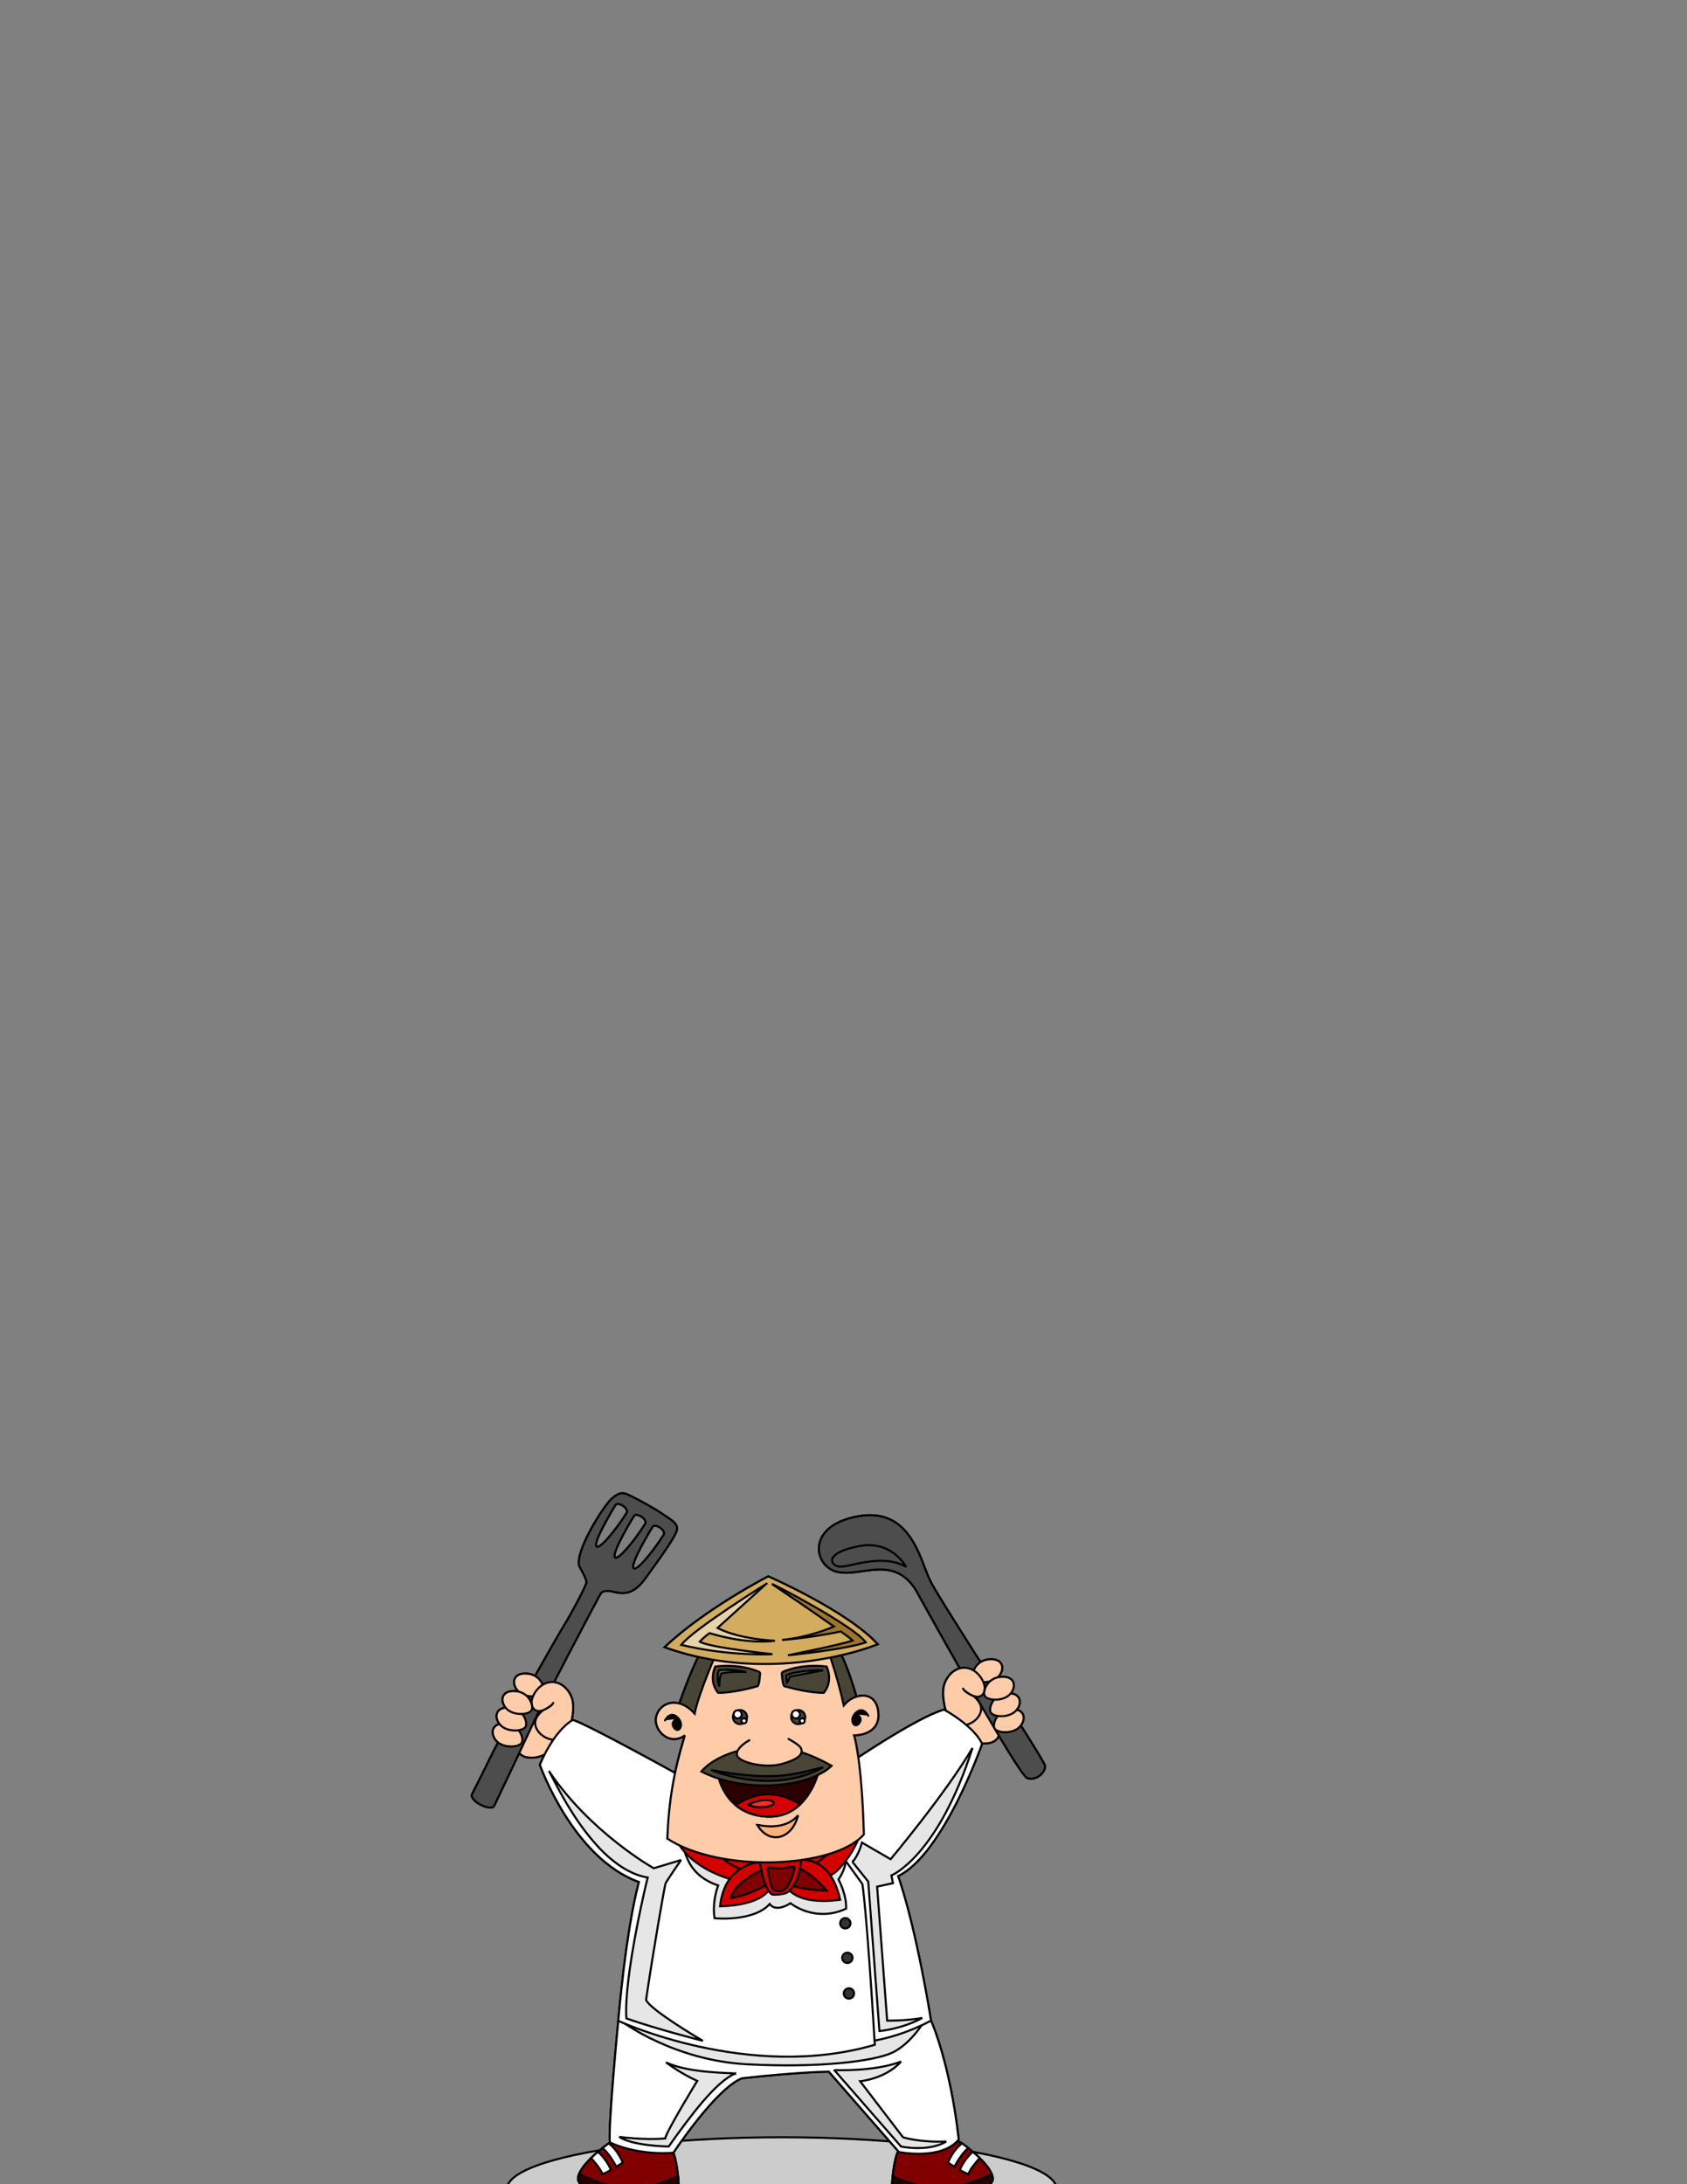 <?xml version="1.0" encoding="UTF-8"?>
<!DOCTYPE svg PUBLIC "-//W3C//DTD SVG 1.1//EN" "http://www.w3.org/Graphics/SVG/1.1/DTD/svg11.dtd">
<!-- Creator: CorelDRAW 2018 (64-Bit) -->
<svg xmlns="http://www.w3.org/2000/svg" xml:space="preserve" width="2550px" height="3300px" version="1.1" style="shape-rendering:geometricPrecision; text-rendering:geometricPrecision; image-rendering:optimizeQuality; fill-rule:evenodd; clip-rule:evenodd"
viewBox="0 0 2550 3300"
 xmlns:xlink="http://www.w3.org/1999/xlink"
 enable-background="new 0 0 510 510"
 xmlns:dc="http://purl.org/dc/elements/1.1/"
 xmlns:cc="http://creativecommons.org/ns#"
 xmlns:rdf="http://www.w3.org/1999/02/22-rdf-syntax-ns#"
 xmlns:svg="http://www.w3.org/2000/svg"
 xmlns:sodipodi="http://sodipodi.sourceforge.net/DTD/sodipodi-0.dtd"
 xmlns:inkscape="http://www.inkscape.org/namespaces/inkscape"
 sodipodi:docname="mascot.svg.2018_07_06_00_37_27.0.svg"
 inkscape:version="0.92.5 (0.92.5+68)"
 inkscape:export-filename="/media/nugroho/Nugrihi/nugrihi/ALL File/Freelancer/Mascot/mascot.svg.2018_07_06_00_37_27.0.svg.png"
 inkscape:export-xdpi="30.37879"
 inkscape:export-ydpi="30.37879">
 <rect x="0" y="0" width="2550" height="3300" fill="#808080" stroke="none"/>
 <defs>
  <style type="text/css">
   <![CDATA[
    .str0 {stroke:black;stroke-width:3.12;stroke-miterlimit:2.613}
    .str1 {stroke:black;stroke-width:3.12;stroke-linecap:round;stroke-miterlimit:2.613}
    .fil0 {fill:none}
    .fil13 {fill:black}
    .fil5 {fill:#2B0000}
    .fil17 {fill:#2D2B23}
    .fil2 {fill:#333333}
    .fil11 {fill:#484537}
    .fil7 {fill:#4D4D4D}
    .fil8 {fill:#502D16}
    .fil14 {fill:#726D56}
    .fil3 {fill:maroon}
    .fil16 {fill:#9C762C}
    .fil1 {fill:#CCCCCC}
    .fil12 {fill:#D3AC5F}
    .fil10 {fill:#D40000}
    .fil9 {fill:#E6E6E6}
    .fil15 {fill:#E7D2A9}
    .fil18 {fill:#FF2A2A}
    .fil19 {fill:#FFB17D}
    .fil6 {fill:#FFCCAA}
    .fil4 {fill:white}
   ]]>
  </style>
 </defs>
 <g id="Layer_x0020_1">
  <rect class="fil0" x="342.03" y="2131.05" width="1600" height="1300"/>
  <sodipodi:namedview pagecolor="#ffffff" bordercolor="#666666" borderopacity="1" objecttolerance="10" gridtolerance="10" guidetolerance="10" inkscape:pageopacity="0" inkscape:pageshadow="2" inkscape:window-width="1366" inkscape:window-height="746" id="namedview4" showgrid="false" inkscape:zoom="0.23163827" inkscape:cx="1362.0375" inkscape:cy="1241.1593" inkscape:window-x="0" inkscape:window-y="0" inkscape:window-maximized="1" inkscape:current-layer="svg2"/>
  <ellipse id="path1144" class="fil1 str0" cx="1181.7" cy="3307.27" rx="415.43" ry="78.18"/>
  <path id="path993" class="fil2 str1" d="M940.66 2256.07c-4.82,0.07 -10.07,2.64 -17.6,9.78 -10.48,9.92 -54.48,77.66 -47.37,100.6 0,0 10.92,18.71 10.92,23.78 0,5.07 -24.18,49.92 -34.71,66.68 -4.52,7.2 -22.84,39.23 -43.14,75.21 -3.1,-1.77 -6.77,-3.03 -11.06,-3.46 -23.16,-2.31 -24.96,15.6 -14.43,26.52 0.21,0.22 0.43,0.42 0.65,0.63 -1.2,-0.28 -2.45,-0.5 -3.77,-0.63 -22.04,-2.2 -24.72,13.92 -15.85,24.89 -15.5,1.51 -16.8,15.04 -9.16,24.73 -13.22,3.22 -12.93,17.01 -4.23,26.03 0.61,0.64 1.27,1.22 1.97,1.78 -3.7,6.84 -6.5,12.16 -7.95,15.13 -11.03,22.61 -16.85,34.25 -31.43,63.15 -2.25,4.45 4.41,10.47 9.38,13.78 4.96,3.31 20.95,10.48 24.26,3.31 2.21,-4.78 21.38,-44.97 37.73,-79.5 2.53,3.15 6.32,5.53 11.66,6.53 8.71,1.63 18.59,-0.03 26.68,-4.27 -4.65,9.1 -7.18,15.58 -7.18,15.58 0,0 49.91,141.16 149.74,177.04 -20.28,76.43 -31.2,209.79 -31.2,209.79 0,0 -15.92,165.09 -12.61,183.84 0,0 -1.1,0.77 -2.84,2.03 -0.37,0.27 -0.74,0.54 -1.17,0.86 -0.3,0.22 -0.6,0.44 -0.93,0.69 -0.64,0.48 -1.34,1 -2.09,1.57 -0.28,0.22 -0.54,0.41 -0.84,0.64 -1.04,0.8 -2.15,1.66 -3.36,2.61 0,0 0,0 0,0 -2.88,2.29 -6.11,4.94 -9.43,7.85 -0.1,0.09 -0.19,0.17 -0.29,0.26 -0.74,0.65 -1.48,1.31 -2.23,1.99 -0.1,0.09 -0.21,0.18 -0.31,0.28 -0.76,0.69 -1.52,1.39 -2.28,2.11 -0.08,0.07 -0.16,0.14 -0.24,0.21 -0.8,0.76 -1.61,1.53 -2.4,2.31 -0.03,0.02 -0.06,0.05 -0.08,0.07 -7.79,7.62 -14.94,16.11 -18.07,23.93 0,0 0,0 0,0 -0.01,0.01 -0.01,0.02 -0.02,0.04 -0.13,0.33 -0.25,0.66 -0.37,0.99 -0.01,0.03 -0.02,0.05 -0.03,0.08 -0.12,0.33 -0.22,0.65 -0.33,0.97 0,0.03 -0.01,0.06 -0.02,0.08 -0.1,0.33 -0.19,0.65 -0.27,0.97 -0.01,0.04 -0.02,0.07 -0.03,0.11 -0.08,0.3 -0.15,0.6 -0.21,0.9 -0.02,0.08 -0.03,0.16 -0.05,0.24 -0.05,0.26 -0.1,0.52 -0.14,0.78 -0.02,0.12 -0.03,0.24 -0.05,0.36 -0.02,0.22 -0.06,0.44 -0.08,0.65 -0.01,0.16 -0.02,0.32 -0.03,0.48 -0.01,0.18 -0.02,0.36 -0.03,0.53 -0.01,0.34 -0.01,0.67 0,1 0.03,0.85 0.22,1.7 0.57,2.54 0.06,0.17 0.14,0.34 0.22,0.5 0.16,0.34 0.35,0.67 0.56,1 0.21,0.34 0.44,0.67 0.69,1 0,0 0,0 0,0 0.13,0.16 0.27,0.32 0.4,0.49 0,0 0,0 0,0 0.14,0.16 0.29,0.32 0.44,0.48 0.15,0.17 0.32,0.33 0.48,0.49 0.16,0.16 0.31,0.32 0.48,0.49 1.38,1.28 3.09,2.54 5.11,3.74 0.5,0.31 1.02,0.6 1.56,0.9 13.53,7.41 38.42,12.96 64.64,13.77 0,0 0,0 0,0 11.54,0.35 23.33,-0.21 34.52,-1.93 3.05,-0.47 6.06,-1.03 9.01,-1.68 0,0 0,0 0,0 2.94,-0.65 5.83,-1.39 8.63,-2.23 3.74,-1.11 7.34,-2.4 10.76,-3.87 1.71,-0.74 3.37,-1.52 4.98,-2.35 3.23,-1.65 6.25,-3.5 9.03,-5.55 0,0 0,0 0,0 -0.06,-1.1 -0.12,-2.19 -0.18,-3.26 -0.01,-0.08 -0.01,-0.15 -0.02,-0.22 -0.06,-0.96 -0.12,-1.91 -0.19,-2.85 -0.01,-0.11 -0.01,-0.22 -0.02,-0.34 -0.07,-0.9 -0.14,-1.78 -0.21,-2.64 -0.01,-0.12 -0.02,-0.23 -0.03,-0.35 -2.2,-25.52 -7.26,-38.28 -7.26,-38.28 0,0 63.97,-97.06 103.68,-112.5 90.44,-9.93 131.25,-9.93 131.25,-9.93l105.62 121.03c-1.32,0.86 -2.06,1.4 -2.06,1.4 0,0 -4.71,11.86 -7.01,35.58 0,0 0,0 0,0 -0.01,0.05 -0.01,0.11 -0.02,0.17 -0.08,0.82 -0.15,1.66 -0.23,2.51 -0.01,0.12 -0.02,0.24 -0.03,0.37 -0.07,0.86 -0.14,1.74 -0.21,2.64 -0.01,0.12 -0.02,0.23 -0.02,0.34 -0.07,0.94 -0.14,1.89 -0.2,2.85 0,0.09 -0.01,0.17 -0.01,0.26 -0.07,1.06 -0.13,2.13 -0.18,3.22 2.08,1.54 4.3,2.96 6.64,4.28 0,0 0,0 0,0 0.78,0.43 1.58,0.86 2.38,1.27 1.62,0.83 3.28,1.61 4.99,2.35 1.71,0.73 3.46,1.42 5.25,2.07 0,0 0,0 0,0 1.8,0.64 3.63,1.25 5.5,1.8 2.81,0.84 5.69,1.58 8.64,2.23 2.94,0.65 5.95,1.21 9,1.68 9.16,1.41 18.72,2.04 28.21,2.03 17.09,-0.02 33.95,-2.13 47.86,-5.54 2.22,-0.54 4.35,-1.12 6.4,-1.73 2.57,-0.75 5.01,-1.55 7.29,-2.4 1.42,-0.52 2.77,-1.06 4.06,-1.62 0,0 0,0 0,0 0.64,-0.27 1.27,-0.55 1.88,-0.84 0,0 0,0 0,0 1.84,-0.85 3.52,-1.73 5.03,-2.63 2.02,-1.21 3.73,-2.47 5.1,-3.75 0.35,-0.32 0.67,-0.65 0.97,-0.97 0,0 0,0 0,0 0.15,-0.16 0.29,-0.33 0.43,-0.49 0,0 0,0 0,0 0.14,-0.16 0.27,-0.33 0.4,-0.49 0,0 0,0 0,0 0.13,-0.17 0.25,-0.33 0.37,-0.5 0.34,-0.49 0.64,-0.99 0.88,-1.49 0.08,-0.17 0.16,-0.34 0.23,-0.51 0.21,-0.5 0.36,-1.01 0.45,-1.52 0.03,-0.17 0.06,-0.34 0.08,-0.51 0.02,-0.17 0.03,-0.34 0.04,-0.51 0,-0.16 0,-0.32 0,-0.49 0,-0.17 0,-0.33 0,-0.5 -0.01,-0.18 -0.03,-0.36 -0.04,-0.53 -0.01,-0.17 -0.01,-0.32 -0.03,-0.49 -0.02,-0.21 -0.05,-0.43 -0.08,-0.65 -0.02,-0.12 -0.03,-0.24 -0.05,-0.36 -0.04,-0.26 -0.09,-0.52 -0.14,-0.78 -0.01,-0.08 -0.03,-0.16 -0.04,-0.24 -0.06,-0.27 -0.13,-0.56 -0.2,-0.84 -0.01,-0.06 -0.03,-0.13 -0.05,-0.19 -0.08,-0.3 -0.17,-0.61 -0.26,-0.92 -0.01,-0.03 -0.02,-0.07 -0.03,-0.11 -0.1,-0.32 -0.21,-0.64 -0.32,-0.97 -0.01,-0.02 -0.02,-0.05 -0.03,-0.08 -0.12,-0.34 -0.26,-0.69 -0.39,-1.03 -3.13,-7.81 -10.29,-16.31 -18.07,-23.92 -0.83,-0.81 -1.66,-1.6 -2.49,-2.39 -0.08,-0.07 -0.15,-0.14 -0.23,-0.21 -0.76,-0.72 -1.52,-1.42 -2.29,-2.11 -0.1,-0.09 -0.2,-0.19 -0.31,-0.28 -0.74,-0.68 -1.49,-1.34 -2.23,-1.99 -0.09,-0.09 -0.19,-0.17 -0.28,-0.25 -3.33,-2.91 -6.55,-5.57 -9.44,-7.85 -1.19,-0.95 -2.29,-1.8 -3.32,-2.59 -0.32,-0.25 -0.6,-0.46 -0.91,-0.69 -0.76,-0.58 -1.46,-1.11 -2.11,-1.59 -0.29,-0.22 -0.54,-0.41 -0.81,-0.6 -0.45,-0.33 -0.84,-0.62 -1.22,-0.89 -1.74,-1.28 -2.85,-2.05 -2.85,-2.05 -2.07,-0.45 -4.12,-0.84 -6.14,-1.19 1.03,-1.02 2.01,-2.09 2.95,-3.22 -13.24,-116.91 -41.91,-179.78 -41.91,-179.78 0,0 -20.96,-134.51 -49.64,-218.38 68.39,-33.09 126.84,-199.64 126.84,-199.64 0,0 -0.12,-0.35 -0.41,-1.01 3.88,0.44 7.78,0.34 11.46,-0.35 7.7,-1.44 12.16,-5.72 14.32,-11.1 21.68,36.22 38.73,62.73 42.96,64.14 14,4.67 28.01,-9.33 26.84,-18.67 -0.36,-2.86 -15.46,-27.39 -36.57,-60.81 6.73,-8.9 5.99,-20.81 -6.16,-23.77 7.64,-9.69 6.35,-23.21 -9.16,-24.72 8.87,-10.98 6.19,-27.1 -15.85,-24.89 -1.32,0.13 -2.57,0.34 -3.77,0.62 0.22,-0.21 0.44,-0.41 0.65,-0.62 10.53,-10.92 8.73,-28.84 -14.43,-26.52 -4.85,0.48 -8.91,2.02 -12.24,4.17 -36,-56.48 -69.72,-109.77 -76.34,-123.52 -15.17,-31.51 -29.18,-110.86 -108.53,-96.86 -79.35,14.01 -67.68,75.85 -31.5,84.02 36.17,8.17 85.18,-26.84 119.02,28.01 0,0 30.78,55.71 66.05,117.72 -9.13,2.41 -17.41,9.69 -22.36,21.16 -5.72,13.25 -1.23,33.87 1.13,42.61 -0.82,-0.48 -1.62,-0.96 -2.46,-1.44 -29.3,8.61 -84.01,42.06 -129.73,72.14 -3.38,-23.96 -6.39,-33.22 -6.39,-33.22 0,0 39.78,0.77 36.66,-34.32 -2.09,-23.49 -18.15,-28.81 -32.98,-24.15 -7.11,-23.73 -13.48,-43.3 -22.69,-62.67 20.92,-4.87 39.44,-10.63 54.76,-16.5 -45.79,-50.32 -165.44,-102.57 -165.44,-102.57 0,0 -94.85,48.53 -156.62,106.98 16.87,6.1 33.82,10.93 50.68,14.68 -12.28,25.4 -22.91,54.34 -28.49,70.35 -16.06,-4.27 -30.35,4.27 -34.58,18.56 -6.24,21.06 19.5,46.79 42.89,29.64 -6.13,20.36 -10.97,38.83 -14.76,56.76 -39.76,-21.9 -133.08,-72.83 -154.48,-80.16 -0.65,0.38 -1.29,0.79 -1.94,1.2 2.19,-10.19 4.2,-25.64 -0.4,-36.3 -5.63,-13.04 -15.54,-20.66 -26.13,-21.87 28.21,-54.49 63.98,-122.29 66.84,-127.3 4.42,-7.73 4.42,-11.03 16,-10.48 11.58,0.55 31.43,13.78 54.59,-18.2 23.16,-31.99 48.53,-66.73 48.53,-75.55 0,-8.83 -7.17,-12.69 -23.71,-23.72 -16.55,-11.03 -46.88,-27.02 -53.5,-29.22 -1.86,-0.63 -3.67,-0.98 -5.56,-0.96l0.01 0zm-6.37 16.13c6.37,0.26 16.3,8.43 12.86,13.71 -16.05,25.68 -43.76,59.52 -46.1,49.31 -2.33,-10.22 29.18,-61.27 29.18,-61.27 0.76,-1.15 1.99,-1.68 3.45,-1.74 0.2,-0.01 0.4,-0.01 0.61,-0.01zm28 16.49c6.38,0.25 16.31,8.42 12.86,13.7 -16.04,25.68 -43.76,59.52 -46.09,49.31 -2.33,-10.21 29.17,-61.27 29.17,-61.27 0.77,-1.15 2,-1.68 3.46,-1.74 0.2,-0.01 0.4,-0.01 0.6,0l0 0zm28.01 16.48c6.37,0.25 16.31,8.43 12.86,13.71 -16.04,25.67 -43.76,59.51 -46.09,49.3 -2.34,-10.21 29.17,-61.26 29.17,-61.26 0.77,-1.15 1.99,-1.68 3.45,-1.75 0.2,-0.01 0.4,-0.01 0.61,0zm481.03 257.28c0.63,0.24 1.26,0.43 1.87,0.6 0.88,0.31 1.52,0.51 1.52,0.51l-0.39 -0.25c0.34,0.06 0.67,0.12 1,0.16 3.62,6.28 7.23,12.52 10.79,18.64 -1.07,-0.44 -2.08,-0.83 -3.05,-1.2 -0.41,-6.55 -4.71,-12.75 -11.74,-18.46l0 0zm-650.62 21.59c-7.03,5.71 -11.33,11.91 -11.74,18.46 -0.97,0.37 -2,0.76 -3.08,1.21 2.06,-4.32 5.29,-10.82 9.18,-18.52 0.85,-0.02 1.73,-0.12 2.64,-0.3l-0.39 0.26c0,0 0.63,-0.21 1.51,-0.51 0.62,-0.17 1.24,-0.36 1.88,-0.6l0 0z" inkscape:connector-curvature="0"/>
  <path id="path886" class="fil3 str1" d="M1452.36 3236.99c0,0 48.99,33.75 48.21,55.59 -0.78,21.84 -107.62,40.55 -152.08,7.8 1.56,-31.98 7.91,-47.95 7.91,-47.95 0,0 37.6,-28.13 95.96,-15.44z" inkscape:connector-curvature="0"/>
  <path id="path888" class="fil4 str1" d="M1454.22 3238.31c1.92,1.39 5.18,3.78 9.36,7.09 -7.38,5.81 -16.04,18.79 -20.88,28.26 -9.65,-6.06 -9.65,-6.34 -9.65,-6.34 0,0 7.22,-18.96 21.17,-29.01l0 0zm16.38 12.85c3.35,2.85 6.85,6 10.24,9.31 -7.12,7.99 -15.51,18.36 -16.9,24.23 -9.65,-3.31 -12.96,-6.62 -12.96,-6.62 0,0 6.65,-16.32 19.62,-26.92l0 0z" inkscape:connector-curvature="0" sodipodi:nodetypes="cccccccccc"/>
  <path id="path890" class="fil5 str1" d="M1498.91 3284.4c1.14,2.84 1.75,5.59 1.66,8.18 -0.78,21.84 -107.62,40.55 -152.08,7.8 0.22,-4.44 0.53,-8.55 0.9,-12.37 67.98,33.18 125.65,9.67 149.52,-3.61z" inkscape:connector-curvature="0"/>
  <path id="path892" class="fil6 str1" d="M1475.62 2578.44c0,0 25.74,7.02 31.98,19.11 6.24,12.08 6.63,32.36 -12.09,35.87 -18.72,3.51 -42.9,-8.19 -42.9,-28.08 0,-19.88 13.26,-28.46 23.01,-26.9z" inkscape:connector-curvature="0"/>
  <path id="path894" class="fil7 str1" d="M1384.75 2402.9c0,0 154.04,278.9 168.04,283.56 14,4.67 28,-9.33 26.84,-18.67 -1.17,-9.33 -158.71,-248.55 -173.88,-280.06 -15.17,-31.51 -29.17,-110.86 -108.52,-96.86 -79.35,14.01 -67.68,75.85 -31.51,84.02 36.18,8.17 85.19,-26.84 119.03,28.01z" inkscape:connector-curvature="0"/>
  <path id="path896" class="fil6 str1" d="M1470.55 2534.76c-2.42,-6.78 4.29,-25.73 23.79,-27.68 23.16,-2.32 24.96,15.6 14.43,26.51 -10.53,10.92 -35.16,9.71 -38.22,1.17z" inkscape:connector-curvature="0" sodipodi:nodetypes="ssss"/>
  <path id="path898" class="fil6 str1" d="M1430.78 2588.58c0,0 -9.75,-29.64 -2.34,-46.8 7.41,-17.15 22.22,-24.95 36.26,-21.05 14.04,3.9 24.18,20.27 23.79,30.41 -0.39,10.14 -7.8,14.82 -17.16,11.31 12.48,10.14 16.38,21.84 5.07,34.32 -11.31,12.47 -39.38,17.93 -45.62,-8.19z" inkscape:connector-curvature="0"/>
  <path id="path900" class="fil6 str1" d="M1502.92 2610.41c-2.43,-6.78 4.29,-25.73 23.78,-27.68 23.16,-2.32 24.96,15.59 14.43,26.51 -10.53,10.92 -35.16,9.71 -38.21,1.17z" sodipodi:nodetypes="ssss" inkscape:connector-curvature="0"/>
  <path id="path902" class="fil6 str1" d="M1497.07 2586.24c-2.43,-6.78 4.29,-25.74 23.79,-27.69 23.15,-2.31 24.95,15.6 14.42,26.52 -10.53,10.92 -35.16,9.7 -38.21,1.17z" inkscape:connector-curvature="0" sodipodi:nodetypes="ssss"/>
  <path id="path904" class="fil6 str1" d="M1488.1 2561.28c-2.43,-6.78 4.29,-25.74 23.79,-27.69 23.15,-2.31 24.95,15.6 14.42,26.52 -10.52,10.92 -35.16,9.7 -38.21,1.17z" sodipodi:nodetypes="ssss" inkscape:connector-curvature="0"/>
  <g>
   <path id="path906" class="fil8" d="M1474.72 2563.56c0,0 -14.54,-4.34 -19.02,-12.34l19.02 12.34zm0 0l0 0 0 0z" inkscape:connector-curvature="0" sodipodi:nodetypes="cc"/>
   <path id="1" class="fil0 str1" d="M1474.72 2563.56c0,0 -14.54,-4.34 -19.02,-12.34m19.02 12.34l0 0 0 0z"/>
  </g>
  <path id="path908" class="fil3 str1" d="M921.96 3236.99c0,0 -49,33.75 -48.22,55.59 0.78,21.84 107.63,40.55 152.08,7.8 -1.56,-31.98 -7.91,-47.95 -7.91,-47.95 0,0 -37.6,-28.13 -95.95,-15.44z" inkscape:connector-curvature="0"/>
  <path id="path910" class="fil4 str1" d="M920.1 3238.31c-1.93,1.39 -5.19,3.78 -9.37,7.09 7.38,5.81 16.04,18.79 20.88,28.26 9.65,-6.06 9.65,-6.34 9.65,-6.34 0,0 -7.21,-18.96 -21.16,-29.01l0 0zm-16.39 12.85c-3.35,2.85 -6.85,6 -10.24,9.31 7.12,7.99 15.52,18.36 16.91,24.23 9.65,-3.31 12.96,-6.62 12.96,-6.62 0,0 -6.65,-16.32 -19.63,-26.92l0 0z" sodipodi:nodetypes="cccccccccc" inkscape:connector-curvature="0"/>
  <path id="path912" class="fil4 str1" d="M934.57 3053.15c0,0 -15.92,165.09 -12.61,183.84 46.32,20.96 95.95,15.44 95.95,15.44 0,0 63.98,-97.06 103.68,-112.5 90.44,-9.92 131.25,-9.92 131.25,-9.92l105.88 121.32c0,0 63.98,13.24 90.45,-18.75 -13.24,-116.91 -41.91,-179.78 -41.91,-179.78 0,0 -316.69,-55.55 -472.69,0.35l0 0z" inkscape:connector-curvature="0"/>
  <path id="path1121" class="fil9 str0" d="M942.48 3055.8c0,0 77.02,57.18 186.71,63.01 109.69,5.84 191.96,-4.66 219.38,-17.5 27.43,-12.84 47.27,-45.51 47.27,-45.51l-453.36 0z" inkscape:connector-curvature="0"/>
  <path id="path915" class="fil4 str1" d="M1220.86 2707.58c0,0 150,-108.09 206.25,-124.64 49.63,28.68 57.35,51.84 57.35,51.84 0,0 -58.45,166.55 -126.84,199.64 28.68,83.87 49.64,218.38 49.64,218.38 0,0 -80.52,46.32 -157.73,30.88 -41.91,-115.81 -28.67,-376.1 -28.67,-376.1z" sodipodi:nodetypes="ccccccc" inkscape:connector-curvature="0"/>
  <path id="path917" class="fil6 str1" d="M816.42 2600.03c0,0 -25.74,7.01 -31.98,19.1 -6.24,12.09 -6.63,32.37 12.09,35.88 18.72,3.51 42.89,-8.19 42.89,-28.08 0,-19.89 -13.25,-28.46 -23,-26.9z" inkscape:connector-curvature="0"/>
  <path id="path920" class="fil7 str1" d="M940.66 2256.07c-4.82,0.07 -10.07,2.64 -17.6,9.78 -10.48,9.92 -54.48,77.66 -47.37,100.6 0,0 10.92,18.71 10.92,23.78 0,5.07 -24.18,49.92 -34.71,66.68 -10.53,16.77 -95.94,168.22 -106.97,190.83 -11.03,22.61 -16.85,34.25 -31.43,63.15 -2.25,4.45 4.41,10.47 9.38,13.78 4.96,3.31 20.95,10.48 24.26,3.31 3.31,-7.17 44.94,-94.3 57.63,-121.88 12.68,-27.57 95.13,-184.19 99.54,-191.91 4.41,-7.72 4.41,-11.03 15.99,-10.48 11.59,0.56 31.44,13.79 54.6,-18.19 23.16,-31.99 48.53,-66.73 48.53,-75.56 0,-8.82 -7.17,-12.68 -23.71,-23.71 -16.55,-11.03 -46.88,-27.02 -53.5,-29.23 -1.86,-0.62 -3.68,-0.98 -5.56,-0.95l0 0zm-6.37 16.13c6.37,0.26 16.3,8.43 12.86,13.71 -16.05,25.68 -43.76,59.52 -46.1,49.31 -2.33,-10.22 29.18,-61.27 29.18,-61.27 0.76,-1.15 1.99,-1.68 3.45,-1.74 0.2,-0.01 0.4,-0.01 0.61,-0.01zm28 16.49c6.38,0.25 16.31,8.42 12.86,13.7 -16.04,25.68 -43.76,59.52 -46.09,49.31 -2.33,-10.21 29.17,-61.27 29.17,-61.27 0.77,-1.15 2,-1.68 3.46,-1.74 0.2,-0.01 0.4,-0.01 0.6,0zm28.01 16.48c6.37,0.25 16.31,8.43 12.86,13.71 -16.04,25.67 -43.76,59.51 -46.09,49.3 -2.34,-10.21 29.17,-61.26 29.17,-61.26 0.77,-1.15 1.99,-1.68 3.45,-1.75 0.2,-0.01 0.4,-0.01 0.61,0l0 0z" sodipodi:nodetypes="cscssssscscscssccccscccccscccccsccc" inkscape:connector-curvature="0"/>
  <path id="path922" class="fil6 str1" d="M821.49 2556.35c2.42,-6.78 -4.29,-25.74 -23.79,-27.69 -23.16,-2.31 -24.96,15.6 -14.43,26.52 10.53,10.92 35.16,9.71 38.22,1.17z" sodipodi:nodetypes="ssss" inkscape:connector-curvature="0"/>
  <path id="path925" class="fil6 str1" d="M861.26 2610.17c0,0 9.75,-29.64 2.34,-46.8 -7.41,-17.16 -22.23,-24.96 -36.26,-21.06 -14.04,3.9 -24.18,20.28 -23.79,30.42 0.39,10.14 7.8,14.82 17.16,11.31 -12.48,10.14 -16.38,21.84 -5.07,34.31 11.31,12.48 39.38,17.94 45.62,-8.18z" inkscape:connector-curvature="0"/>
  <path id="path927" class="fil4 str1" d="M1039.08 2688.94c0,0 -145.84,-81.11 -173.14,-90.47 -30.42,17.93 -49.91,67.85 -49.91,67.85 0,0 49.91,141.16 149.74,177.04 -20.28,76.43 -31.2,209.79 -31.2,209.79 0,0 197.77,92.11 387.76,36.2 -12.14,-202.94 -18.75,-242.8 -18.75,-242.8l-57.36 -79.41 -207.14 -78.2z" sodipodi:nodetypes="ccccccccc" inkscape:connector-curvature="0"/>
  <path id="path1119" class="fil9 str0" d="M1035.15 2799.97c3.3,2.47 6.6,33.83 50.33,48.68 -9.9,28.05 -5.36,49.51 -5.36,49.51 0,0 58.47,5.94 83.34,-21.46 9.9,13.62 31.35,-1.23 31.35,-1.23 0,0 36.72,30.12 84.17,8.25 0.82,-21.87 -11.56,-44.15 -11.56,-44.15 0,0 9.91,-13.61 10.73,-26.81 0.83,-13.21 -243,-12.79 -243,-12.79l0 0z" inkscape:connector-curvature="0"/>
  <path id="path929" class="fil10 str1" d="M1021.77 2777.61c0,0 15.45,46.88 99.82,66.18 52.39,4.96 120.22,6.62 145.04,-18.75 24.81,-25.37 33.09,-52.39 33.09,-52.39l-277.95 4.96z" inkscape:connector-curvature="0"/>
  <path id="path931" class="fil10 str1" d="M1076.37 2790.85c0,0 29.23,45.22 96.51,41.91 67.28,-3.31 89.34,-46.32 89.34,-46.32l-185.85 4.41z" inkscape:connector-curvature="0"/>
  <path id="path933" class="fil11 str1" d="M1022.7 2585.99c0,0 21.84,-67.85 45.24,-106.07 23.39,-38.21 117.76,-51.47 174.69,-27.29 33.54,45.23 42.12,77.21 58.5,132.58 -37.44,22.62 -220.72,63.95 -278.43,0.78z" sodipodi:nodetypes="csccc" inkscape:connector-curvature="0"/>
  <path id="path935" class="fil10 str1" d="M1162.95 2853.72c0,0 -8.27,24.26 -74.45,26.47 6.07,-60.11 52.39,-69.49 73.9,-67.28 21.51,2.2 20.96,2.76 20.96,2.76 0,0 67.28,-32.54 86.58,54.59 -70.04,9.38 -81.62,-20.95 -81.62,-20.95l-25.37 4.41z" inkscape:connector-curvature="0"/>
  <path id="path1127" class="fil3 str0" d="M1204.17 2822.12c0,0 -2.05,18.67 -10.21,25.09 21.88,9.04 55.42,9.04 55.42,9.04 0,0 -25.38,-30.05 -45.21,-34.13zm-53.1 3.21c0,0 -41.43,18.67 -46.09,42.3 32.67,-5.84 54.55,-20.71 54.55,-20.71l-8.46 -21.59z" inkscape:connector-curvature="0"/>
  <path id="path937" class="fil10 str1" d="M1147.51 2806.84c0,0 6.62,50.74 20.41,55.7 20.4,0.55 24.26,-4.96 24.26,-4.96 0,0 19.85,-17.1 18.2,-51.84 -22.06,-16.54 -53.49,-5.52 -62.87,1.1l0 0z" inkscape:connector-curvature="0"/>
  <path id="path939" class="fil6 str1" d="M1084.31 2493.96c0,0 -28.85,65.51 -34.31,95.15 -23.4,-26.52 -51.47,-17.94 -57.71,3.12 -6.24,21.05 19.49,46.79 42.89,29.63 -17.16,56.94 -24.18,99.05 -26.52,155.98 79.55,52.26 251.91,45.24 297.15,-6.24 -3.12,-113.86 -14.82,-149.74 -14.82,-149.74 0,0 39.77,0.78 36.65,-34.31 -3.12,-35.1 -37.43,-29.64 -52.25,-10.92 -7.8,-37.44 -21.84,-77.21 -24.96,-88.13 -3.12,-10.92 -150.52,-31.98 -166.12,5.46z" inkscape:connector-curvature="0"/>
  <path id="path941" class="fil12 str1" d="M1161.3 2381.66c0,0 -94.86,48.53 -156.62,106.98 125.18,45.22 254.59,21.44 322.06,-4.41 -45.8,-50.32 -165.44,-102.57 -165.44,-102.57z" sodipodi:nodetypes="cccc" inkscape:connector-curvature="0"/>
  <path id="path943" class="fil11 str1" d="M1181.7 2526.69c0,0 0.55,17.65 3.86,20.96 39.71,11.03 59.56,9.93 59.56,9.93 0,0 14.89,-15.44 4.41,-39.71 -41.36,-4.96 -67.83,8.82 -67.83,8.82l0 0z" sodipodi:nodetypes="ccccc" inkscape:connector-curvature="0"/>
  <path id="path945" class="fil11 str1" d="M1148.96 2526.69c0,0 -0.55,17.65 -3.86,20.96 -39.71,11.03 -59.56,9.93 -59.56,9.93 0,0 -14.89,-15.44 -4.41,-39.71 41.36,-4.96 67.83,8.82 67.83,8.82l0 0z" inkscape:connector-curvature="0" sodipodi:nodetypes="ccccc"/>
  <g id="g953">
   <circle id="circle947" class="fil11 str1" cx="1118.56" cy="2594.25" r="10.65"/>
   <circle id="circle949" class="fil4 str0" cx="1115.05" cy="2590.15" r="6.17"/>
   <circle id="circle951" class="fil4 str0" cx="1124.6" cy="2599.9" r="3.83"/>
  </g>
  <g id="g961">
   <circle id="circle955" class="fil11 str1" cx="1206.52" cy="2594.25" r="10.65"/>
   <circle id="circle957" class="fil4 str0" cx="1203.01" cy="2590.15" r="6.17"/>
   <circle id="circle959" class="fil4 str0" cx="1212.56" cy="2599.9" r="3.83"/>
  </g>
  <g>
   <path id="path963" class="fil13" d="M1005.23 2599.21c0,0 8.55,-17.09 20.96,-2.2 4.96,6.89 3.58,14.06 -0.55,16.27 -4.14,2.2 -10.76,-5.52 -8.28,-11.03 2.48,-5.52 8.55,-5.52 8.55,-5.52l-20.68 2.48zm0 0l0 0 0 0z" inkscape:connector-curvature="0"/>
   <path id="1" class="fil0 str1" d="M1005.23 2599.21c0,0 8.55,-17.09 20.96,-2.2 4.96,6.89 3.58,14.06 -0.55,16.27 -4.14,2.2 -10.76,-5.52 -8.28,-11.03 2.48,-5.52 8.55,-5.52 8.55,-5.52m-20.68 2.48l0 0 0 0z"/>
  </g>
  <g>
   <path id="path965" class="fil13" d="M1312.45 2592.19c0,0 -8.55,-17.09 -20.96,-2.2 -4.96,6.89 -3.59,14.06 0.55,16.27 4.14,2.2 10.75,-5.52 8.27,-11.03 -2.48,-5.52 -8.55,-5.52 -8.55,-5.52l20.69 2.48zm0 0l0 0 0 0z" inkscape:connector-curvature="0"/>
   <path id="1" class="fil0 str1" d="M1312.45 2592.19c0,0 -8.55,-17.09 -20.96,-2.2 -4.96,6.89 -3.59,14.06 0.55,16.27 4.14,2.2 10.75,-5.52 8.27,-11.03 -2.48,-5.52 -8.55,-5.52 -8.55,-5.52m20.69 2.48l0 0 0 0z"/>
  </g>
  <path id="path967" class="fil5 str1" d="M1084.64 2678.9c0,0 8.27,61.21 72.8,65.63 64.52,4.41 80.51,-69.49 80.51,-69.49l-153.31 3.86z" inkscape:connector-curvature="0"/>
  <path id="path969" class="fil11 str1" d="M1125.65 2642.92c0,0 -43.68,7.8 -65.51,33.54 65.12,33.53 162.61,24.56 196.92,-8.58 -45.23,-25.35 -77.21,-31.98 -131.41,-24.96z" inkscape:connector-curvature="0"/>
  <g>
   <path id="path971" class="fil6" d="M1132.67 2629.27c0,0 -20.67,10.92 -18.72,22.23 1.95,11.31 41.91,20.27 65.9,14.04 30.03,-7.8 35.1,-17.16 30.42,-24.96 -3.12,-5.19 -18.33,-13.26 -18.33,-13.26l-59.27 1.95zm0 0l0 0 0 0z" sodipodi:nodetypes="csssc" inkscape:connector-curvature="0"/>
   <path id="1" class="fil0 str1" d="M1132.67 2629.27c0,0 -20.67,10.92 -18.72,22.23 1.95,11.31 41.91,20.27 65.9,14.04 30.03,-7.8 35.1,-17.16 30.42,-24.96 -3.12,-5.19 -18.33,-13.26 -18.33,-13.26m-59.27 1.95l0 0 0 0z"/>
  </g>
  <path id="path973" class="fil10 str1" d="M1161.78 2710.88c-20.41,-0.01 -37.68,8.18 -49.89,16.41 10.65,8.9 25.34,15.85 45.55,17.24 23,1.57 39.83,-6.81 51.97,-18.25 -17,-11.23 -33.11,-15.39 -47.63,-15.4z" inkscape:connector-curvature="0"/>
  <circle id="circle975" class="fil2 str1" cx="1277.73" cy="2905.75" r="7.8"/>
  <circle id="circle977" class="fil2 str1" cx="1280.85" cy="2958" r="7.8"/>
  <circle id="circle979" class="fil2 str1" cx="1283.19" cy="3011.81" r="7.8"/>
  <path id="path981" class="fil6 str1" d="M789.12 2632c2.43,-6.78 -4.29,-25.73 -23.79,-27.68 -23.15,-2.32 -24.95,15.59 -14.42,26.51 10.52,10.92 35.16,9.71 38.21,1.17z" inkscape:connector-curvature="0" sodipodi:nodetypes="ssss"/>
  <path id="path983" class="fil6 str1" d="M794.97 2607.83c2.43,-6.79 -4.29,-25.74 -23.79,-27.69 -23.15,-2.32 -24.95,15.6 -14.43,26.52 10.53,10.91 35.17,9.7 38.22,1.17z" sodipodi:nodetypes="ssss" inkscape:connector-curvature="0"/>
  <path id="path985" class="fil6 str1" d="M803.94 2582.87c2.43,-6.78 -4.29,-25.74 -23.79,-27.69 -23.16,-2.31 -24.95,15.6 -14.43,26.52 10.53,10.92 35.17,9.7 38.22,1.17z" inkscape:connector-curvature="0" sodipodi:nodetypes="ssss"/>
  <path id="path987" class="fil5 str1" d="M875.4 3284.4c-1.14,2.84 -1.75,5.59 -1.66,8.18 0.78,21.84 107.63,40.55 152.08,7.8 -0.22,-4.44 -0.53,-8.55 -0.9,-12.37 -67.97,33.18 -125.64,9.67 -149.52,-3.61z" inkscape:connector-curvature="0"/>
  <g>
   <path id="path989" class="fil8" d="M817.32 2585.15c0,0 14.54,-4.34 19.02,-12.34l-19.02 12.34zm0 0l0 0 0 0z" sodipodi:nodetypes="cc" inkscape:connector-curvature="0"/>
   <path id="1" class="fil0 str1" d="M817.32 2585.15c0,0 14.54,-4.34 19.02,-12.34m-19.02 12.34l0 0 0 0z"/>
  </g>
  <path id="path991" class="fil7 str1" d="M1369.6 2367.18c0,0 -21.45,-40.44 -70.13,-31.36 -48.69,9.08 -47.04,25.58 -33.84,30.53 13.21,4.95 63.54,-21.45 103.97,0.83z" inkscape:connector-curvature="0"/>
  <path id="path1104" class="fil14 str0" d="M1128.18 2526.22c0,0 -25.17,-5.77 -41.67,-2.47 -4.33,12.17 0.83,24.55 0.83,24.55 0,0 -0.21,-15.68 3.09,-20.01 15.68,-3.72 37.75,-2.07 37.75,-2.07l0 0z" inkscape:connector-curvature="0"/>
  <path id="path1106" class="fil14 str0" d="M1189.45 2542.11c0,0 -1.45,-7.02 -0.41,-11.14 8.45,-4.75 37.75,-8.25 55.28,-7.43 -23.1,4.33 -50.95,9.7 -50.95,9.7 0,0 -0.83,5.77 -3.92,8.87l0 0z" inkscape:connector-curvature="0"/>
  <path id="path1108" class="fil15 str0" d="M1158.51 2392.76c0,0 -111.4,69.31 -128.73,92.41 74.26,17.74 137.8,14.03 137.8,14.03 0,0 -97.78,-10.31 -109.74,-18.98 8.66,-9.08 14.85,-12.79 14.85,-12.79 0,0 52.4,17.33 98.6,11.55 -59.41,-3.3 -86.64,-19.39 -86.64,-19.39l73.86 -66.83z" inkscape:connector-curvature="0"/>
  <path id="path1110" class="fil16 str0" d="M1166.76 2393.17c0,0 57.32,38.51 93.72,64.22 -8.37,3.73 -38.64,16.16 -78.46,20.36 37.8,-2.78 77.27,-10.44 89.02,-12.83 8.85,6.38 15.48,11.37 17.84,13.65 -16.92,6.19 -97.78,22.28 -97.78,22.28 0,0 83.75,-8.25 117.58,-19.39 -16.91,-24.34 -139.45,-88.29 -141.92,-88.29l0 0z" inkscape:connector-curvature="0"/>
  <path id="path1115" class="fil9 str0" d="M829.68 2675.78c4.95,5.78 65.19,146.88 149.36,160.91 -5.78,22.27 -36.31,155.95 -32.19,212.88 47.04,16.51 115.53,33.83 115.53,33.83 0,0 -79.22,-46.2 -85.82,-61.88 9.9,-67.66 28.05,-173.28 29.7,-176.58 1.65,-3.3 23.11,-34.66 23.11,-34.66l-41.26 12.38c0,0 -95.72,-53.64 -158.43,-146.88l0 0z" inkscape:connector-curvature="0"/>
  <path id="path1117" class="fil9 str0" d="M1288.48 2813.08l23.92 29.75 16.92 225.81c0,0 33.84,-2.92 64.76,-19.84 -26.25,4.66 -53.09,4.08 -53.09,4.08l-15.17 -202.46 23.92 -5.25 -2.33 -11.67c0,0 70.01,-28.01 122.53,-192.55 -39.68,67.69 -123.7,168.04 -123.7,168.04l-43.33 -25.11c0,0 -5.35,20.03 -14.43,29.2z" inkscape:connector-curvature="0"/>
  <path id="path1123" class="fil9 str0" d="M1111.1 3132.82c-2.33,-1.17 -70.01,0 -104.44,-16.92 25.09,18.67 47.26,28 47.26,28 0,0 -46.67,76.44 -48.43,86.94 -31.5,2.92 -69.43,-2.34 -69.43,-2.34 0,0 15.17,12.84 74.69,14.59 33.84,-47.84 71.76,-98.02 100.35,-110.27l0 0z" inkscape:connector-curvature="0"/>
  <path id="path1125" class="fil9 str0" d="M1261.05 3127.56l100.94 115.53c0,0 41.43,8.75 68.27,-7.58 -40.26,1.75 -65.35,-6.42 -65.35,-6.42l-64.76 -84.6c0,0 38.51,-3.51 61.84,-29.76 -41.42,15.75 -100.94,12.83 -100.94,12.83z" inkscape:connector-curvature="0"/>
  <path id="path1132" class="fil3 str0" d="M1159.82 2822.99c0,0 4.96,30.05 9.92,32.39 4.96,2.33 11.96,3.5 18.09,-2.34 6.13,-5.83 13.13,-27.13 13.13,-31.21 0,-4.09 -12.55,1.16 -23.05,0.87 -10.5,-0.29 -17.5,-2.62 -18.09,0.29l0 0z" inkscape:connector-curvature="0"/>
  <path id="path1134" class="fil17 str0" d="M1074.93 2674.21c0,0 91.02,39.68 169.2,-4.08 -38.51,8.16 -67.1,23.33 -169.2,4.08z" inkscape:connector-curvature="0"/>
  <path id="path1136" class="fil18 str0" d="M1130.36 2726.43c1.16,-0.29 24.21,-11.09 36.46,-5.25 12.26,5.83 -17.79,14.59 -36.46,5.25z" inkscape:connector-curvature="0"/>
  <path id="path1138" class="fil19 str0" d="M1144.48 2757.06c2.89,0 40.43,10.73 61.88,-14.44 -9.07,36.3 -43.32,45.38 -61.88,14.44z" inkscape:connector-curvature="0"/>
 </g>
</svg>
